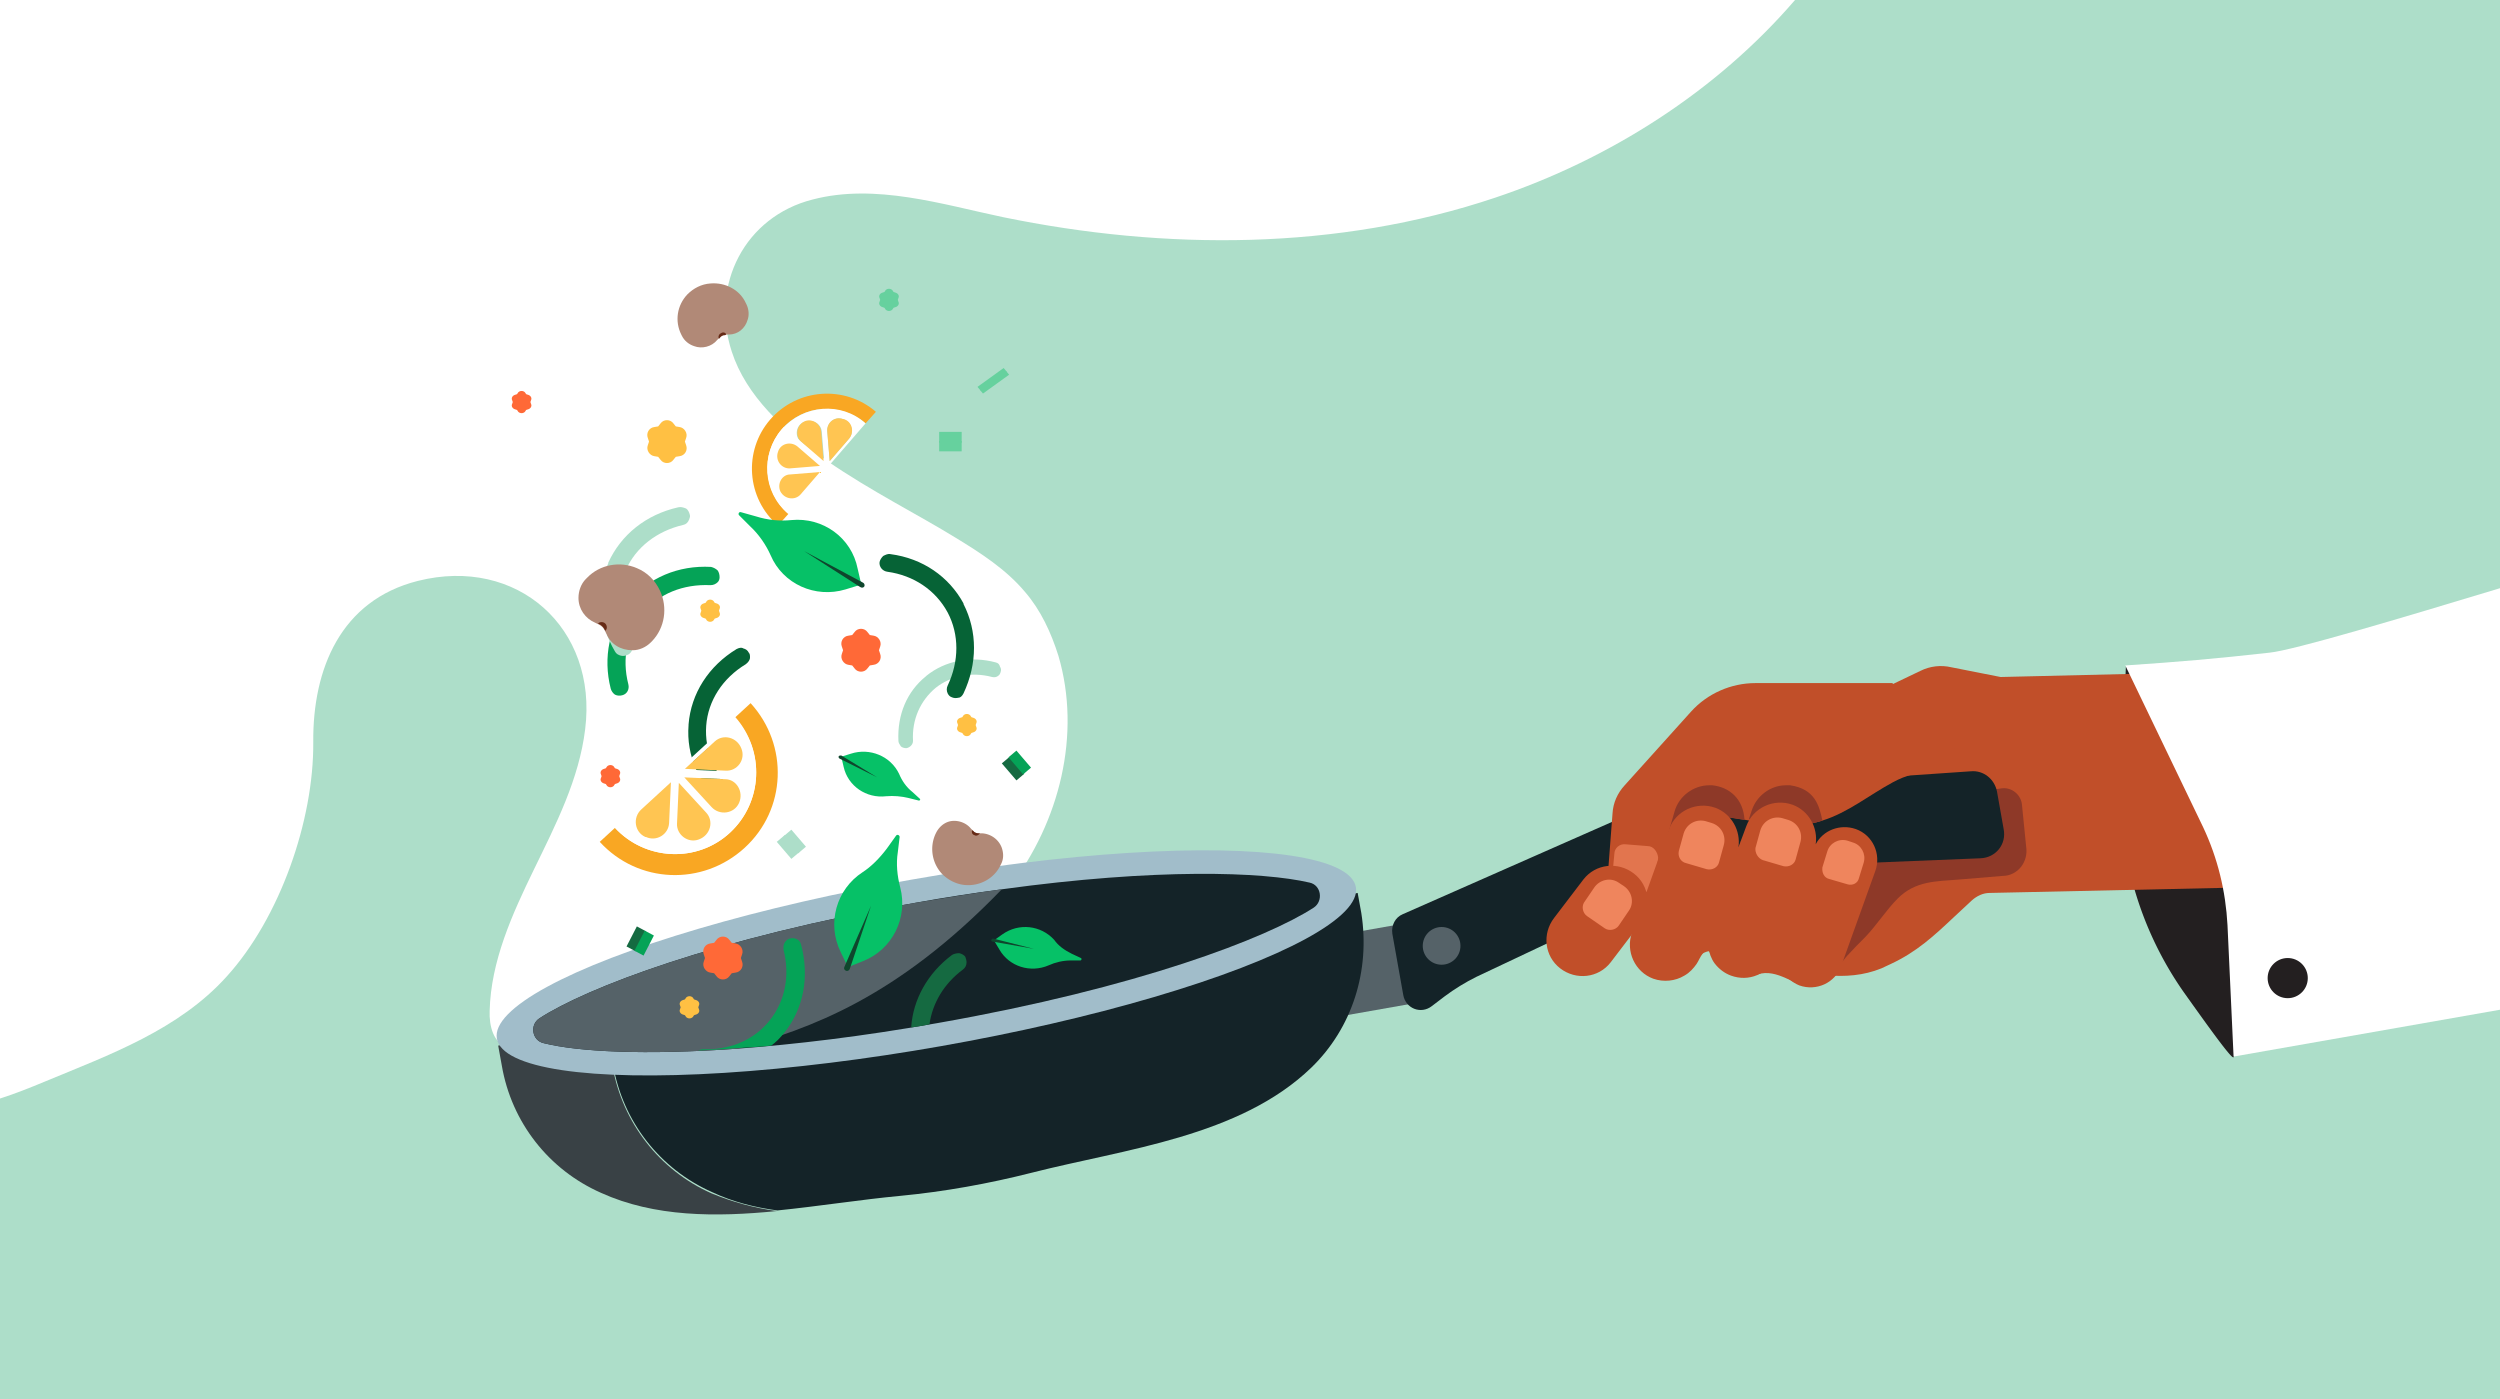 <svg xmlns="http://www.w3.org/2000/svg" viewBox="0 0 411 230"><style>.st0{fill:#addec9}.st1{fill:#fff}.st2{fill:#556268}.st4{fill:#142328}.st5{fill:#231f20}.st6{fill:#c14f29}.st7{fill:#8e3928}.st10{opacity:.81;fill:#fa9269;enable-background:new}.st11{fill:#662a16}.st12{fill:#06c167}.st13{fill:#0f462d}.st14{fill:#66d19e}.st15{fill:#156a41}.st16{fill:#05a357}.st17{fill:#ffc043}.st18{fill:#ff6937}.st20{fill:#f9a723}.st21{fill:#ffc552}.st22{fill:#b18977}</style><path class="st0" d="M0 0h411v230H0z"/><path class="st1" d="M295.1 0c-12.9 15-30.5 26.2-49.3 32.5-25.9 8.7-54.2 8.7-80.9 3.2-10-2.1-21-5.6-31.3-2.9-11.1 2.8-16.9 14-13.3 25 4.7 14.5 24.8 23.2 36.8 30.6 4.1 2.5 8.3 5.2 11.4 8.9 2.6 3 4.3 6.7 5.5 10.5 3.8 12.9.2 27.3-8 38s-20.4 17.7-33.4 21.2l-49.1 5.1c-2.4-.5-3.1-3.5-3-5.9.2-8.2 3.7-15.9 7.3-23.3 3.6-7.4 7.4-14.8 8.4-23 2.1-16.7-11.2-28.5-27.5-24.4C56 98.7 51.4 110 51.5 122c.1 12.9-5.5 28.9-14.2 38.5-7.9 8.8-19.3 12.9-29.9 17.3-2.4 1-4.9 2-7.4 2.8V0h295.1z"/><path class="st0" d="M163.7 108.9c-4.1-1.1-8.3-.3-11.4 2.2l-.1.1c-3.1 2.5-4.7 6.3-4.5 10.6 0 .3.2.6.4.9.2.2.6.3.9.3.6-.1 1.1-.6 1.1-1.2-.2-3.5 1.2-6.6 3.7-8.7 2.5-2 5.9-2.7 9.3-1.8.4.1.8 0 1-.2.2-.1.3-.3.4-.6.1-.3.1-.6-.1-.9-.1-.4-.3-.6-.7-.7z"/><path class="st2" d="M218.338 154.03l11.72-2.067 2.292 13-11.719 2.066z"/><path d="M127.7 199.1c-10 1-20.1 1-28.9-3-8.6-3.8-14.7-11.6-16.3-20.9l-.6-3.3 17.3-3.3 1.5 6.7c1.6 9.2 7.7 17.1 16.3 20.9 3.4 1.4 7 2.4 10.7 2.9z" fill="#394145"/><path class="st4" d="M215.6 175.5c-11.8 11.4-30.7 13.4-46 17.3-7.1 1.8-14.3 3.1-21.6 3.8-6.4.6-13.3 1.7-20.2 2.4-3.7-.5-7.3-1.4-10.7-3-8.6-3.8-14.7-11.6-16.3-20.9l-1.5-6.7 53.1-10.3 70.8-11.3.6 3.3c1.5 9.5-1.5 18.9-8.2 25.4z"/><path class="st5" d="M348.7 128l.8-18.5 31.7 25.9s-13.5 37.3-14 38.4c-.2.5-4-4.8-8.2-10.7a57.2 57.2 0 01-10.3-35.1z"/><path class="st6" d="M368.5 145.9l-41.4.9c-1.1 0-2.1.5-2.9 1.2l-2.9 2.7c-3.4 3.2-6.2 5.8-10.5 7.8-.5.2-1 .5-1.5.7-5.9 2.4-12.1.8-18.4-.5-2.8-.6-3-4.5-5.6-5.3 1-3-.3-1.1.7-4.1l1.5-4.9 3.9-12.3 19.7-19.6 4.6-2.2c1.6-.8 3.4-1 5.1-.6l8.1 1.6 25.2-.6 14.4 35.2z"/><path class="st6" d="M287.6 144.2l-1.5 4.9c-1 3-5.9 5.1-6.9 8.2 3.8-3.5 7 3.7 9.7 2.9 3.4-1.1 6.3 2.1 8.8 2l6.5-22.9-16.6 4.9z"/><path class="st7" d="M333.1 139.2l-.7-7c-.2-1.6-1.7-2.8-3.3-2.6l-15.4 2.2-1 4.8-8.6 2.6-5.9 22.1c3.8-.1.6-1.4 4.2-2.8.4-.2 1-1.1 1.3-1.4 1-1.1 2-2.1 3-3.1 1.9-2 3.4-4.4 5.3-6.3 2.9-2.9 6.3-2.8 10-3.1l7.2-.6c2.5 0 4.3-2.3 3.9-4.8z"/><path class="st4" d="M228.9 153.5l1.8 10.1c.4 2.2 2.9 3.2 4.7 1.8l2.1-1.6c1.6-1.2 3.4-2.3 5.2-3.2l27.3-12.9c6.6-3.1 13.7-4.9 21-5.2l34.6-1.4c2.5-.1 4.3-2.3 3.8-4.8l-1.1-6.2c-.4-2-2.2-3.5-4.3-3.3l-43.7 3c-2.5.2-5 .8-7.3 1.8l-42.4 18.7c-1.2.5-1.9 1.8-1.7 3.2z"/><path class="st1" d="M411 96.7V166l-43.8 7.7-1-21.6c-.3-5.6-1.6-11-4-16.1l-12.8-26.6c8.9-.6 14.8-1.1 23.7-2.1 4-.4 21.7-5.7 37.9-10.6z"/><ellipse transform="rotate(-10.003 152.278 158.327)" cx="152.3" cy="158.3" rx="71.7" ry="13.9" fill="#a1bdca"/><path class="st4" d="M216 149.2c-7.7 5-28.9 13.2-61.9 19-12.4 2.2-23.4 3.5-32.8 4.2-15.4 1.1-26.3.5-31.9-.9-1.9-.4-2.4-3-.7-4.1 7.7-5 28.9-13.2 61.9-19 4.9-.9 9.6-1.6 14.1-2.2 25.4-3.5 42.9-2.9 50.6-1.1 1.9.4 2.3 3 .7 4.1z"/><path class="st6" d="M324.8 126.7c-4.9 0-9.2-.5-13.6 1.9-3.9 2.1-7.4 5-11.6 6.3-.6.2-1.3.4-2 .5-.8.1-1.6.2-2.4.2-2.8.1-5.5-.3-8.2-.8-.8-.1-1.7-.3-2.5-.4l-5.5-.7-3.4 10.5-.7 2.1c-.3 1-.9 1.8-1.6 2.4-.7.7-1.7 1.1-2.6 1.3-1.1.2-2.1 0-3-.3-2.1-.9-3.6-3-3.4-5.5l.8-10.5c.1-1.7.8-3.3 2-4.6L278 117c2.7-3 6.6-4.7 10.6-4.7h22.5l13.7 14.4z"/><path d="M270.9 139.1l-3.7-.3c-.9-.1-1.8.6-1.8 1.6l-.3 3.2c-.1 1.7 1.1 3.1 2.8 3.3l1.1.1c1.7.1 3.1-1.1 3.3-2.8l.3-3.2c-.1-1-.8-1.9-1.7-1.9z" opacity=".57" fill="#fa9269"/><path class="st6" d="M268.6 143.6c-2.6-2-6.3-1.6-8.3 1l-4.8 6.3c-2 2.6-1.6 6.3 1 8.3 2.6 2 6.3 1.6 8.3-1l4.8-6.3c2-2.6 1.6-6.3-1-8.3z"/><path class="st10" d="M260.9 150.6l2.9 2c.7.5 1.8.3 2.3-.4l1.7-2.5c.9-1.3.5-3.1-.8-4l-.9-.6c-1.3-.9-3.1-.5-4 .8l-1.7 2.5c-.4.7-.2 1.7.5 2.2z"/><circle class="st2" cx="237" cy="155.5" r="3.1"/><circle class="st5" cx="376.1" cy="160.8" r="3.3"/><path class="st7" d="M286.8 134.8c-.8-.1-1.7-.3-2.5-.4l-5.5-.7-3.4 10.5-3.2-.1 3.1-10.7c.7-2.5 3.1-4.3 5.7-4.3h.5c2.8.3 5.1 2.2 5.3 5.7z"/><path class="st11" d="M284.4 143.8l2-6.1-1.7 6.1z"/><path class="st11" d="M284.4 143.8l2-6.1-1.7 6.1z"/><path class="st7" d="M299.6 134.9c-.6.2-1.3.4-2 .5-.8.1-1.6.2-2.4.2-2.6-.2-5.2-.7-7.7-.9l.5-1.5c.8-2.4 3.1-4.1 5.6-4.1h.7c4.1.6 4.8 3.4 5.3 5.8z"/><path class="st6" d="M278.9 158.5c.4-.6.6-1.2 1-1.7.1-.2.4-.6.6-.6.5-.1.6.6.7.9.2.5.4.9.7 1.3.7.9 1.6 1.6 2.7 2 1.4.5 2.9.5 4.3-.1.7-.3 1.3-.7 1.9-1.2.3-.3.5-.7.9-1-.2.2-.5.4-.7.6.4-.3.9-.9 1.3-.6.4.3.4.9.6 1.3.6 1.2 1.7 2.1 2.9 2.6 2.8 1 5.9-.4 6.9-3.2l5.6-15.6c1-2.8-.4-5.9-3.2-6.9-2.6-.9-5.4.2-6.6 2.5.4-2.7-1.1-5.5-3.8-6.5-3.1-1.1-6.5.5-7.6 3.5l-1.3 3.5c.4-2.7-1.1-5.5-3.8-6.5-3.1-1.1-6.5.5-7.6 3.5l-6.1 17c-1.1 3.1.5 6.5 3.5 7.6 1.7.6 3.6.4 5.1-.5.9-.5 1.5-1.2 2-1.9z"/><path class="st10" d="M289.8 141.4l3.4 1c.9.2 1.8-.3 2-1.1l.8-2.9c.4-1.5-.4-3.1-2-3.6l-1-.3c-1.5-.4-3.1.4-3.6 2l-.8 2.9c-.1.8.4 1.7 1.2 2zm10.9 3.1l3.1.9c.8.2 1.6-.2 1.8-1l.8-2.6c.4-1.4-.4-2.9-1.8-3.3l-.9-.3c-1.4-.4-2.9.4-3.3 1.8l-.8 2.6c-.1.9.3 1.7 1.1 1.9zm-23.5-2.6l3.4 1c.9.2 1.8-.3 2-1.1l.8-2.9c.4-1.5-.4-3.1-2-3.6l-1-.3c-1.5-.4-3.1.4-3.6 2l-.8 2.9c-.2.9.3 1.8 1.2 2z"/><path class="st2" d="M164.7 146.2c-17.4 18-31.6 22.9-43.4 26.2-15.4 1.1-26.3.5-31.9-.9-1.9-.4-2.4-3-.7-4.1 7.7-5 28.9-13.2 61.9-19 4.9-.8 9.6-1.6 14.1-2.2z"/><path class="st12" d="M150 130.2l1.2 1.1c.2.1 0 .4-.2.3l-1.6-.4c-1.2-.3-2.5-.4-3.7-.3-3.3.4-6.3-1.7-7-4.8l-.4-1.7 1.6-.5c3.1-1 6.5.4 7.9 3.3.5 1.2 1.2 2.2 2.2 3z"/><path class="st13" d="M138.3 124.2l5.9 3.6-6.2-3.1c-.1-.1-.2-.2-.1-.4.1-.1.3-.1.4-.1z"/><path class="st12" d="M176.2 156.8l1.5.7c.2.1.1.4-.1.4H176c-1.2 0-2.5.3-3.6.8-3 1.3-6.5.2-8.1-2.6l-.9-1.5 1.4-1c2.7-1.9 6.3-1.5 8.5.9.7 1 1.7 1.7 2.9 2.3z"/><path class="st13" d="M163.3 154.3l6.7 1.7-6.8-1.2c-.2 0-.3-.2-.2-.3 0-.1.1-.2.3-.2z"/><path class="st12" d="M145.8 139.5l1.5-2.1c.2-.3.6-.1.6.2l-.3 2.5c-.3 1.9-.1 3.9.4 5.8 1.3 5-1.3 10.2-6.1 12.1l-2.5 1-1.2-2.5c-2.3-4.7-.7-10.3 3.6-13.1 1.4-.9 2.8-2.3 4-3.9z"/><path class="st13" d="M138.8 159l4.4-10.1-3.5 10.4c-.1.2-.3.4-.6.3-.3-.1-.4-.4-.3-.6z"/><path class="st14" d="M154.4 74.2h3.7v-1.7h-3.7v1.7z"/><path class="st14" d="M154.4 72.8h3.7V71h-3.7v1.8zm7.2-8.1l4.3-3.1-.5-.6-4.3 3.1.5.6z"/><path class="st14" d="M161.2 64.2l4.3-3.1-.5-.6-4.3 3.1.5.6z"/><path class="st15" d="M164.7 125.5l2.4 2.8 1.3-1.1-2.4-2.8-1.3 1.1z"/><path class="st16" d="M165.8 124.5l2.4 2.8 1.3-1.1-2.4-2.8-1.3 1.1z"/><path class="st0" d="M127.7 138.4l2.4 2.8 1.3-1.1-2.4-2.8-1.3 1.1z"/><path class="st0" d="M128.8 137.5l2.4 2.8 1.3-1.1-2.4-2.8-1.3 1.1z"/><path class="st15" d="M104.7 152.3l-1.7 3.3 1.5.8 1.7-3.3-1.5-.8z"/><path class="st16" d="M106 153l-1.7 3.3 1.5.8 1.7-3.3-1.5-.8z"/><path class="st17" d="M106.7 72.6l-.2-.6c-.3-.8.2-1.7 1.1-1.8l.6-.1.4-.5c.5-.7 1.6-.7 2.1 0l.4.5.6.1c.8.1 1.4 1 1.1 1.8l-.2.6.2.6c.3.8-.2 1.7-1.1 1.8l-.6.1-.4.5c-.5.7-1.6.7-2.1 0l-.4-.5-.6-.1c-.8-.1-1.4-1-1.1-1.8l.2-.6z"/><path class="st18" d="M138.6 106.9l-.2-.6c-.3-.8.2-1.7 1.1-1.8l.6-.1.4-.5c.5-.7 1.6-.7 2.1 0l.4.5.6.1c.8.1 1.4 1 1.1 1.8l-.2.6.2.6c.3.8-.2 1.7-1.1 1.8l-.6.1-.4.5c-.5.7-1.6.7-2.1 0l-.4-.5-.6-.1c-.8-.1-1.4-1-1.1-1.8l.2-.6zm-22.7 50.6l-.2-.6c-.3-.8.2-1.7 1.1-1.8l.6-.1.4-.5c.5-.7 1.6-.7 2.1 0l.4.5.6.1c.8.1 1.4 1 1.1 1.8l-.2.6.2.6c.3.8-.2 1.7-1.1 1.8l-.6.1-.4.5c-.5.7-1.6.7-2.1 0l-.4-.5-.6-.1c-.8-.1-1.4-1-1.1-1.8l.2-.6zm-17-29.9l-.1-.3c-.2-.4.1-.8.5-.9l.3-.1.2-.3c.3-.3.8-.3 1.1 0l.2.3.3.1c.4.1.7.5.5.9l-.1.3.1.3c.2.4-.1.8-.5.9l-.3.1-.2.3c-.3.3-.8.3-1.1 0l-.2-.3-.3-.1c-.4-.1-.7-.5-.5-.9l.1-.3z"/><path class="st14" d="M144.7 49.3l-.1-.3c-.2-.4.1-.8.5-.9l.3-.1.2-.3c.3-.3.8-.3 1.1 0l.2.3.3.1c.4.1.7.5.5.9l-.1.3.1.3c.2.4-.1.8-.5.9l-.3.1-.2.3c-.3.3-.8.3-1.1 0l-.2-.3-.3-.1c-.4-.1-.7-.5-.5-.9l.1-.3z"/><path class="st17" d="M111.9 165.6l-.1-.3c-.2-.4.1-.8.5-.9l.3-.1.2-.3c.3-.3.8-.3 1.1 0l.2.3.3.1c.4.1.7.5.5.9l-.1.3.1.3c.2.4-.1.8-.5.9l-.3.1-.2.3c-.3.3-.8.3-1.1 0l-.2-.3-.3-.1c-.4-.1-.7-.5-.5-.9l.1-.3zm3.4-65.2l-.1-.3c-.2-.4.1-.8.5-.9l.3-.1.2-.3c.3-.3.8-.3 1.1 0l.2.3.3.1c.4.1.7.5.5.9l-.1.3.1.3c.2.4-.1.8-.5.9l-.3.1-.2.3c-.3.3-.8.3-1.1 0l-.2-.3-.3-.1c-.4-.1-.7-.5-.5-.9l.1-.3zm42.2 18.8l-.1-.3c-.2-.4.1-.8.5-.9l.3-.1.2-.3c.3-.3.8-.3 1.1 0l.2.3.3.1c.4.1.7.5.5.9l-.1.3.1.3c.2.4-.1.8-.5.9l-.3.1-.2.3c-.3.3-.8.3-1.1 0l-.2-.3-.3-.1c-.4-.1-.7-.5-.5-.9l.1-.3z"/><path class="st18" d="M84.3 66.1l-.1-.3c-.2-.4.1-.8.5-.9l.3-.1.2-.3c.3-.3.8-.3 1.1 0l.2.3.3.1c.4.1.7.5.5.9l-.1.3.1.3c.2.4-.1.8-.5.9l-.3.1-.2.3c-.3.3-.8.3-1.1 0l-.2-.3-.3-.1c-.4-.1-.7-.5-.5-.9l.1-.3z"/><path d="M158.4 114c2.3-4.9 2.3-10.2 0-14.7v-.1c-2.4-4.4-6.7-7.4-12-8.1-.4-.1-.8.1-1.2.3-.3.3-.5.6-.6 1-.1.8.5 1.5 1.3 1.6 4.3.6 7.9 3 9.9 6.7 1.9 3.6 1.9 8 0 12-.2.4-.2.9 0 1.3.1.2.3.5.6.6.4.2.8.2 1.2.1.3 0 .6-.3.8-.7zm-37.3-7.3c-4.6 2.8-7.5 7.3-7.9 12.4v.1c-.4 5 1.7 9.8 5.7 13.3.3.3.7.4 1.1.4s.8-.2 1-.6c.5-.6.4-1.5-.2-2-3.3-2.9-5-6.9-4.7-11 .3-4.1 2.7-7.8 6.5-10.1.4-.3.7-.7.7-1.1 0-.3 0-.6-.2-.8-.2-.4-.5-.6-.9-.7-.3-.2-.7-.1-1.1.1z" fill="#066336"/><path class="st16" d="M129 169.7c-.7.9-1.4 1.6-2.2 2.2-1.9.2-3.7.3-5.5.4-2.3.2-4.5.3-6.5.4.2-.1.5-.2.7-.2h.7c4.2 0 7.9-1.7 10.3-4.7 2.6-3.2 3.4-7.5 2.3-11.7v-.4c0-.6.4-1.2 1-1.4.4-.1.8-.1 1.2.1.4.2.6.5.7.9 1.4 5.3.4 10.5-2.7 14.4z"/><path class="st15" d="M158.9 158.2c0 .5-.2.9-.6 1.2-3.1 2.3-5 5.5-5.5 9-1 .2-2 .4-3 .5.3-4.6 2.7-8.9 6.7-11.9.3-.2.8-.3 1.2-.3.4.1.8.3 1 .6.1.3.2.6.2.9z"/><path class="st16" d="M116.9 93.2c-5.4-.3-10.3 1.8-13.5 5.7l-.1.1c-3.1 3.9-4.2 9.1-2.9 14.2.1.4.4.8.7 1 .4.2.8.2 1.2.1.8-.2 1.2-1 1-1.8-1.1-4.3-.2-8.5 2.4-11.7 2.6-3.2 6.6-4.8 11.1-4.6.5 0 .9-.2 1.2-.5.2-.2.3-.5.3-.8 0-.4-.1-.8-.3-1.1-.3-.3-.7-.5-1.1-.6z"/><path class="st0" d="M111.5 83.4c-5.3 1.2-9.4 4.5-11.5 9.1v.1c-2 4.6-1.6 9.9 1.1 14.5.2.4.6.6 1 .7s.8 0 1.2-.2c.7-.4.9-1.3.5-2-2.2-3.8-2.5-8.1-.9-11.9 1.6-3.7 5.1-6.4 9.4-7.4.5-.1.8-.4 1-.9.1-.3.2-.5.1-.8-.1-.4-.3-.8-.6-1-.5-.2-.9-.3-1.3-.2z"/><path class="st20" d="M120 136.9c-5.4 5-13.9 4.6-18.9-.8l-2.5 2.3c6.3 6.9 16.9 7.3 23.8 1s7.3-16.9 1-23.8l-2.5 2.3c4.9 5.6 4.5 14-.9 19z"/><path class="st1" d="M120 136.9c5.4-5 5.8-13.5.8-18.9l-19.7 18.1c5 5.4 13.5 5.8 18.9.8zm-2.5-14.9c1.4-1.3 3.7-.7 4.4 1.1v.1c.7 1.8-.8 3.7-2.7 3.6l-6.7-.3 5-4.5zm-5 5.8l6.7.3c1.9.1 3.2 2.1 2.4 3.9v.1c-.8 1.8-3.2 2.1-4.5.7l-4.6-5zm3.6 5.8c1.3 1.4.7 3.7-1.1 4.4h-.1c-1.8.6-3.7-.8-3.6-2.7l.3-6.7 4.5 5zm-10 4c-1.9-.9-2.2-3.2-.8-4.5l4.9-4.5-.3 6.7c0 1.9-2 3.1-3.8 2.3z"/><path class="st21" d="M121.9 123.1c-.7-1.9-3-2.5-4.4-1.2l-4.9 4.5 6.7.3c1.9.1 3.3-1.8 2.6-3.6zm-.4 8.9s0-.1 0 0c.8-1.8-.4-3.9-2.3-3.9l-6.7-.3 4.5 4.9c1.3 1.4 3.7 1.1 4.5-.7zm-6.6 6s.1 0 0 0c1.9-.7 2.5-3 1.2-4.4l-4.5-4.9-.3 6.7c-.1 1.8 1.8 3.3 3.6 2.6zm-4.9-2.7l.3-6.7-4.9 4.5c-1.4 1.3-1.1 3.7.7 4.5h.1c1.7.8 3.7-.4 3.8-2.3z"/><path class="st20" d="M128.5 70.6c3.5-4.1 9.7-4.5 13.8-1l1.7-1.9c-5.1-4.4-12.9-3.9-17.4 1.3-4.4 5.1-3.9 12.9 1.3 17.4l1.7-1.9c-4.1-3.7-4.6-9.8-1.1-13.9z"/><path class="st1" d="M128.5 70.6c-3.5 4.1-3.1 10.3 1 13.8l12.8-14.8c-4-3.6-10.2-3.1-13.8 1zm3.1 10.6c-.9 1.1-2.7.9-3.3-.4v-.1c-.6-1.3.2-2.8 1.6-2.9l4.9-.4-3.2 3.8zm3.2-4.6l-4.9.4c-1.4.1-2.5-1.3-2-2.6v-.1c.5-1.3 2.1-1.8 3.2-.9l3.7 3.2zm-3.1-3.9c-1.1-.9-.9-2.7.4-3.3h.1c1.3-.6 2.8.2 2.9 1.6l.4 4.9-3.8-3.2zm6.9-3.8c1.4.5 1.9 2.1 1 3.2l-3.2 3.7-.4-4.9c-.1-1.4 1.2-2.5 2.6-2z"/><path class="st21" d="M128.3 80.8c.7 1.3 2.4 1.5 3.3.5l3.2-3.7-4.9.4c-1.3 0-2.2 1.5-1.6 2.8zm-.4-6.5c-.5 1.4.6 2.8 2 2.7l4.9-.4-3.7-3.2c-1.1-.9-2.8-.5-3.2.9zm4.3-5c-.1.1-.1.1 0 0-1.3.7-1.5 2.4-.5 3.3l3.7 3.2-.4-4.8c-.1-1.4-1.6-2.3-2.8-1.7zm3.8 1.6l.4 4.9 3.2-3.7c.9-1.1.5-2.8-.9-3.2h-.1c-1.4-.5-2.7.6-2.6 2z"/><path class="st22" d="M99.7 104.2l-.3-.6c-.2-.4-.5-.7-.9-.9l-.6-.3c-1.7-.7-2.8-2.3-2.8-4.1 0-1.1.4-2.3 1.2-3.1l.2-.2c2.1-2.2 5.4-2.8 8.2-1.6 1.7.7 3 2 3.8 3.7 1.3 2.8.8 6.1-1.3 8.3l-.2.2c-.8.8-1.9 1.3-3 1.3-2 0-3.6-1-4.3-2.7z"/><path class="st11" d="M99.5 103.7c0 .1 0 .1 0 0l-.1-.2c-.2-.4-.5-.7-.9-.9l-.2-.1c.3-.3.9-.3 1.2 0 .3.3.4.9 0 1.2z"/><path class="st22" d="M159.6 136.2l.4.4c.2.3.6.4.9.4h.6c1.4.1 2.7 1 3.2 2.4.3.9.3 1.8-.1 2.6l-.1.2c-1 2.2-3.4 3.5-5.8 3.3-1.4-.1-2.8-.8-3.8-1.8a5.98 5.98 0 01-1.1-6.6l.1-.2c.4-.8 1.1-1.5 2-1.8 1.2-.4 2.8 0 3.7 1.1z"/><path class="st11" d="M159.8 136.5s0-.1 0 0l.2.1c.2.3.6.4.9.4h.2c-.2.3-.6.5-.9.3-.4-.1-.5-.5-.4-.8z"/><path class="st22" d="M119.8 55h-.6c-.4 0-.7.2-.9.5l-.4.4c-.9 1.1-2.5 1.5-3.8 1-.9-.3-1.6-.9-2-1.7l-.1-.2c-1.1-2.2-.7-4.8 1-6.6 1-1 2.3-1.7 3.8-1.8 2.4-.2 4.8 1 5.8 3.2l.1.2c.4.8.5 1.8.2 2.6-.4 1.4-1.6 2.4-3.1 2.4z"/><path class="st11" d="M119.4 55c.1 0 .1 0 0 0l-.2.1c-.4 0-.7.2-.9.5l-.1.1c-.2-.3 0-.8.3-.9.4-.3.8-.1.9.2z"/><path class="st12" d="M123.3 86.5l-1.8-1.8c-.2-.2 0-.6.3-.5l2.5.7c1.9.6 3.9.8 5.8.6 5.2-.5 9.9 2.9 10.9 8l.6 2.6-2.6.8c-5 1.5-10.3-.9-12.3-5.6-.8-1.8-2-3.5-3.4-4.8z"/><path class="st13" d="M141.4 96.5l-9.2-5.9 9.7 5.2c.2.1.3.4.2.6-.1.2-.4.3-.7.1z"/></svg>